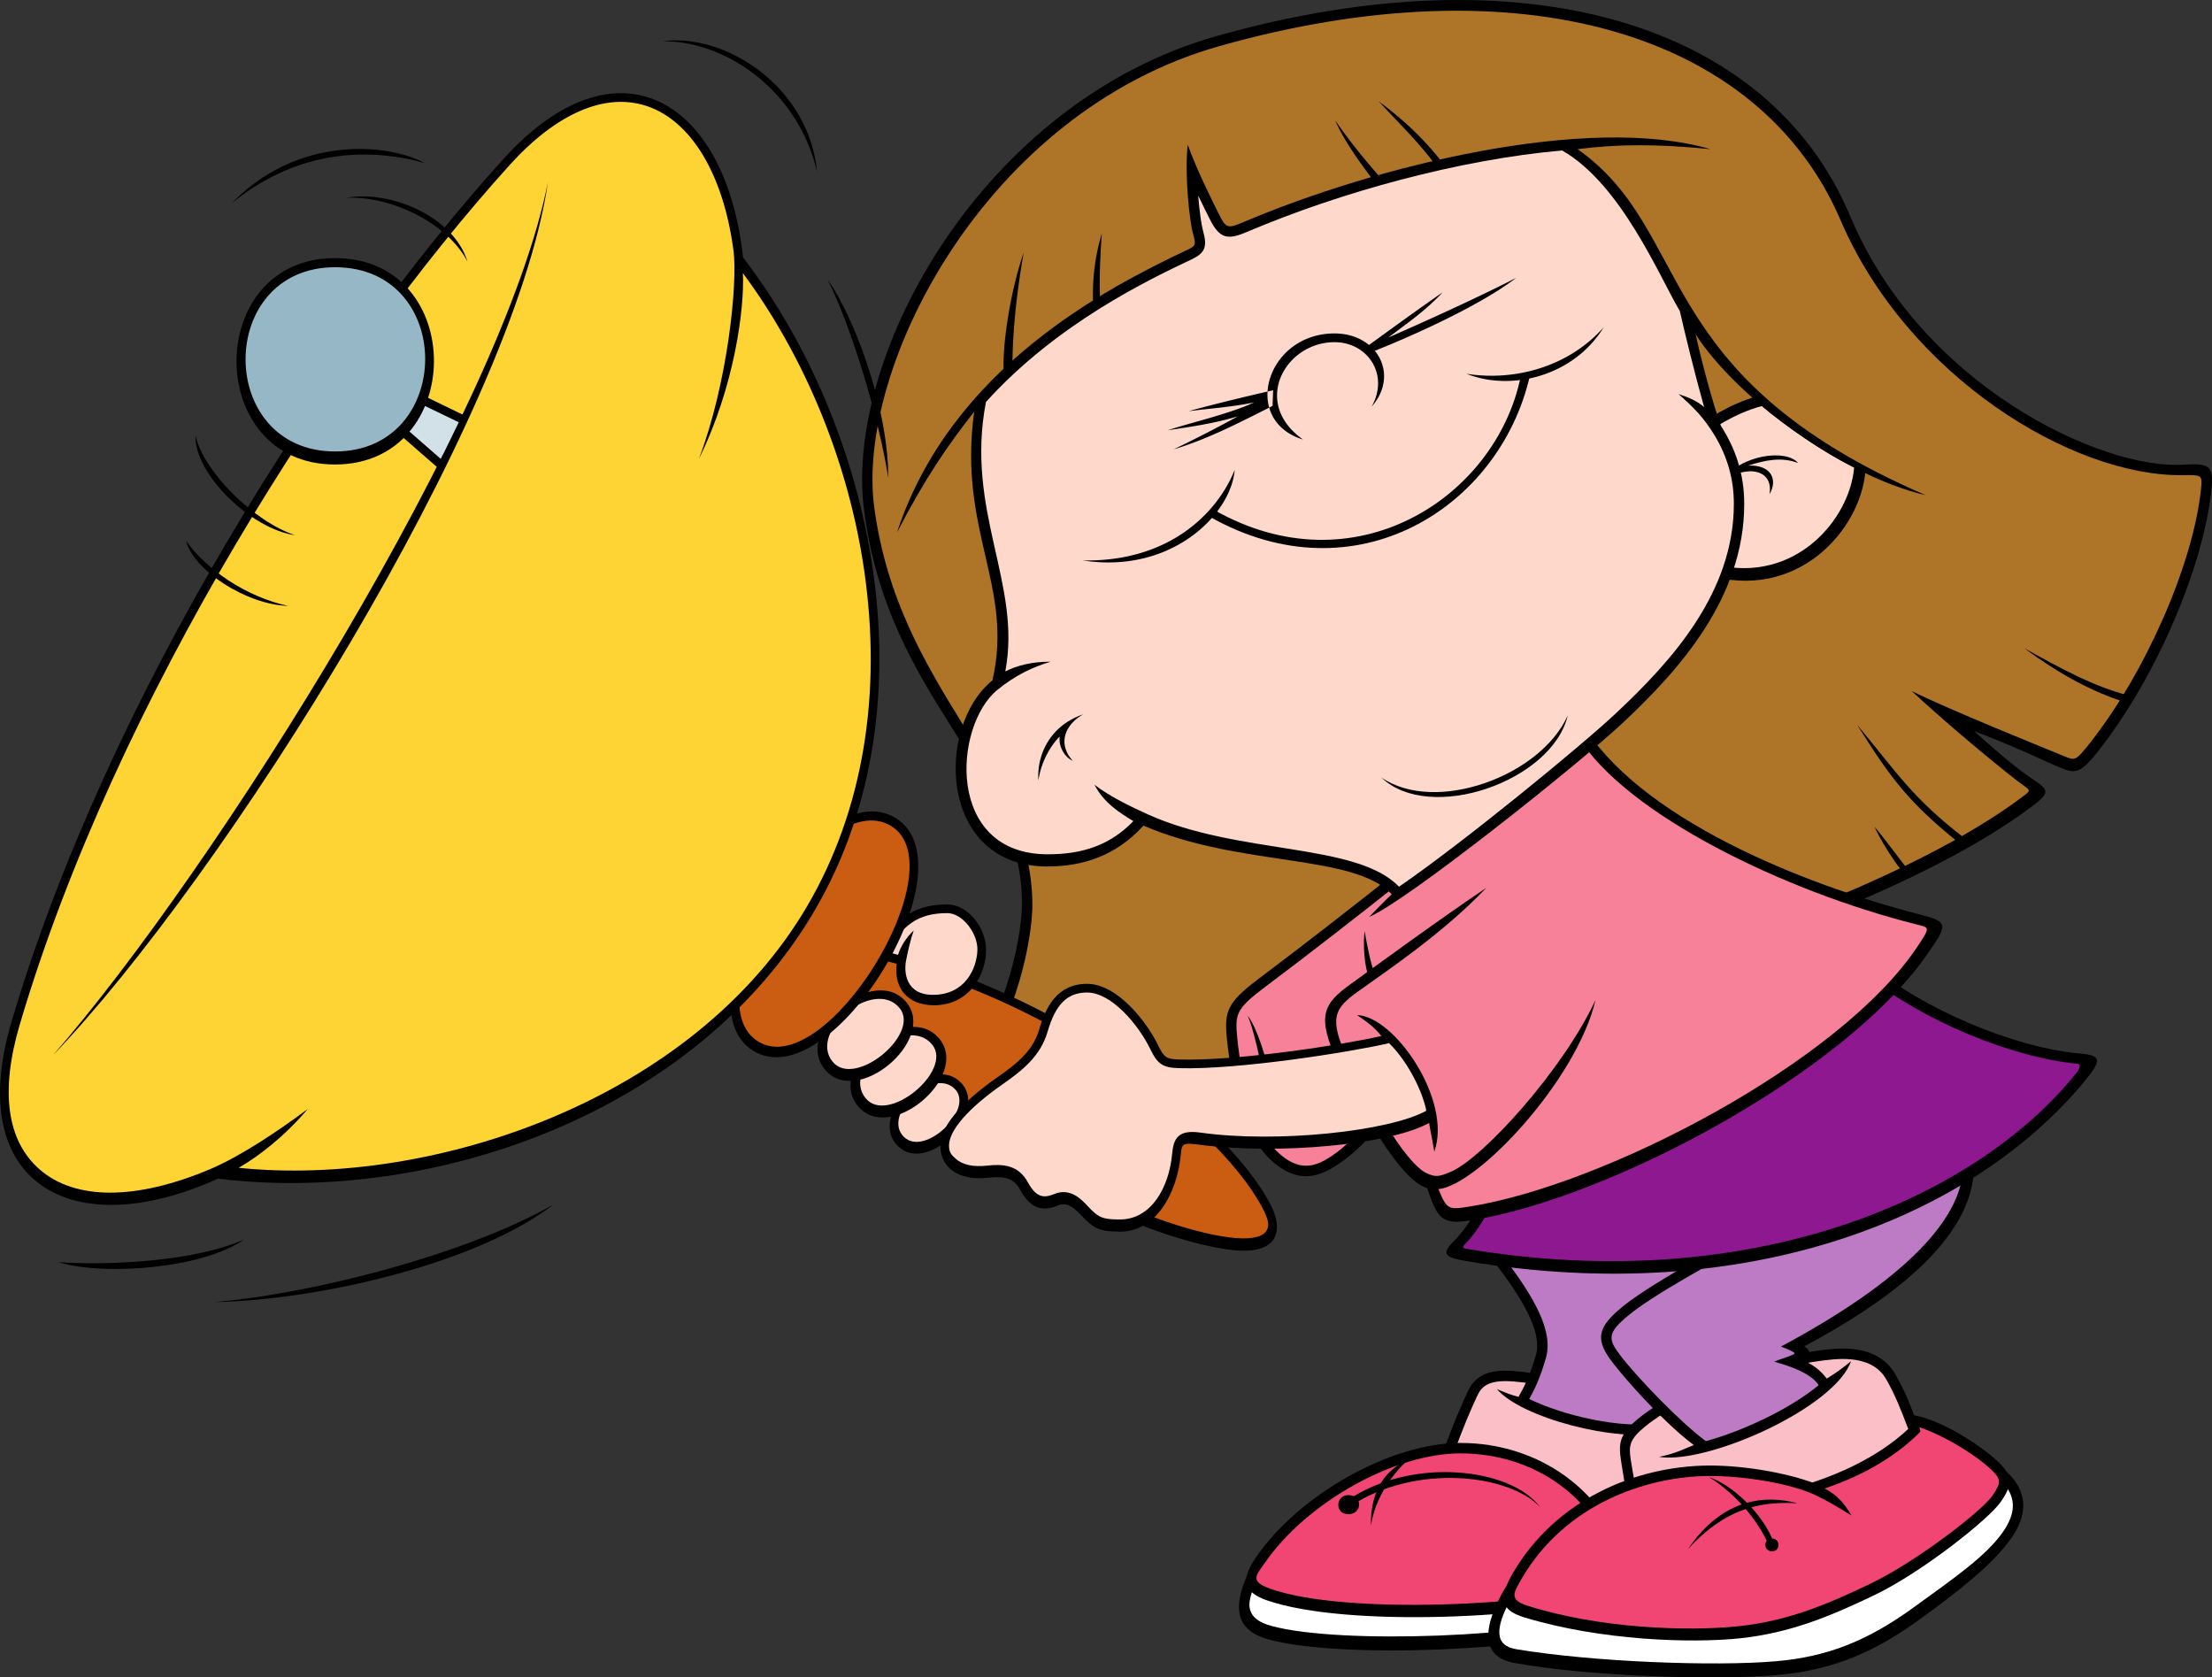 <svg xmlns="http://www.w3.org/2000/svg" width="212.884" height="161.402"><rect width="100%" height="100%" fill="#333333" stroke="none"/><path d="M145.698 131.925c-2.668-.203-3.785.559-4.457 2.008-.668 1.453-1.336 2.903-2.895 7.254l17.934 6.024c1.45-2.235 2.703-5.122 3.344-6.918 1.113-3.125 1.078-3.836-1.114-4.797-3.566-1.563-8.468-3.235-12.812-3.57"/><path fill="#fbbfc7" d="M158.108 136.414c-2.106-.918-7.531-3.106-12.488-3.489-2.504-.191-3.07.567-3.47 1.43-.593 1.297-1.21 2.633-2.51 6.203l16.21 5.445c1.215-2.027 2.266-4.464 2.828-6.046 1.016-2.848.926-2.887-.57-3.543"/><path d="M156.67 152.312c-7.27.668-27.57.754-36.675-.668-1.254 2.926-1.192 5.207 2.086 6.106 7.02 1.925 26.058 1.062 33.254-1.254 2.34-.754 2.09-2.176 1.335-4.184"/><path fill="#fff" d="M120.635 152.753c-.437 1.223-.508 1.82-.215 2.434.274.566.907.98 1.926 1.262 6.598 1.808 25.446 1.086 32.684-1.242.41-.133.937-.364 1.094-.688.152-.316.043-.543-.141-1.14-7.684.601-26.262.644-35.348-.626"/><path d="M156.506 150.554c-1.84-7.027-8.355-11.71-15.96-11.71-6.766 0-15.54 5.019-19.633 10.956-1.34 1.942-1.516 3.309 1 4.184 7.687 2.68 26.605 1.71 33.672-.5 1.34-.418 1.5-.707.921-2.93"/><path fill="#f14674" d="M155.534 150.808c-1.715-6.555-7.739-10.96-14.989-10.96-6.37 0-14.808 4.722-18.808 10.527-.805 1.164-1.555 1.761.508 2.496 7.226 2.57 26.054 1.629 33.043-.512.648-.2.496-.594.246-1.55"/><path d="M148.233 145.035c-2.758-3.766-12.281-4.938-18.547-.672l.25.586c6.266-4.184 15.371-3.094 18.297.086"/><path d="M129.768 143.863c-1.254 0-1.336 1.84 0 1.84s1.422-1.84 0-1.84m5.68-3.348c-2.004.836-3.59 2.844-3.508 6.274.418-2.676 2.004-4.852 3.508-6.274m7.105-20.664c3.172 3.93 6.016 7.95 5.262 10.543-.645 2.219-1.168 3.094-1.672 4.016-.668-.168-1.336-.422-2.086-.754 2.336 2.762 11.528 5.187 16.04 4.183 2.507-4.601 4.511-12.8 4.597-18.406-7.102-.25-15.625 0-22.14.418"/><path fill="#be7bc5" d="M144.53 120.738c3.156 4.082 4.992 7.371 4.25 9.933-.613 2.106-1.14 3.094-1.606 3.946 3.309 1.613 8.856 2.875 12.262 2.324 2.149-4.188 3.945-11.262 4.219-16.535-5.59-.16-12.54-.035-19.125.332"/><path d="M144.893 152.73c-2.258 3.848-2.418 6.688.832 7.281 7.356 1.336 19.55 1.672 25.317 1.168 5.765-.5 9.777-2.508 13.703-5.351 3.925-2.848 7.12-5.367 8.855-7.867 1.34-1.922 1.84-4.266-.582-6.442-13.621 10.207-27.742 13.473-48.125 11.211"/><path fill="#fff" d="M192.909 142.847c-6.754 4.938-13.696 8.188-21.192 9.93-7.547 1.758-16.152 2.086-26.277 1.02-1.68 3.035-1.508 4.558.465 4.89 7.336 1.23 19.086 1.68 25.05 1.16 4.899-.43 8.723-1.926 13.204-5.168 4.015-2.91 7.02-4.984 8.617-7.289 1.207-1.738 1.258-3.199.133-4.543"/><path d="M176.307 129.808c-5.086.45-14.039 2.926-18.633 6.692-1.797 1.472-1.922 2.343-1.672 4.015.254 1.676.754 4.52.922 6.024 9.438-.586 21.22-2.09 27.903-8.786-1-2.593-1.336-3.597-2.422-5.519-1.086-1.926-3.258-2.68-6.098-2.426"/><path fill="#fbbfc7" d="M183.65 137.5c-.726-1.903-1.206-3.16-2.116-4.774-.848-1.5-2.578-2.144-5.14-1.918-4.606.406-13.536 2.742-18.083 6.469-1.508 1.234-1.566 1.844-1.367 3.176.156 1.035.723 4.09.851 5.023 8.922-.605 19.579-2.137 25.856-7.976"/><path d="M172.127 116.503c-8.187 4.184-13.699 7.364-16.042 9.29-2.336 1.921-2.59 3.093-.918 5.27 1.671 2.175 5.265 6.065 7.855 7.987-1.086.418-1.715.797-3.344 1.13 4.598.753 16.88-4.684 18.465-9.204a18.65 18.65 0 0 1-2.34 1.676c-.5-.672-1.25-1.34-2.172-1.676.668-.25.754-1.004 0-1.422 5.934-3.176 18.383-10.539 16.043-19.492-4.68 1.254-11.445 3.848-17.547 6.441"/><path fill="#be7bc5" d="M171.405 129.57c11.16-5.98 18.16-12.336 17.492-18.246-4.07 1.183-9.937 3.367-16.344 6.09-8.125 4.152-13.597 7.316-15.828 9.152-2.07 1.703-1.984 2.293-.762 3.883 1.59 2.074 5.668 6.34 8.207 8.222 3.66-.996 8.184-3.164 10.86-5.386-.695-1.098-2.621-1.805-4.29-2.262.462-.21 1.946-.633 1.973-.797.02-.125-.62-.383-1.308-.656"/><path d="M175.053 142.914c-2.394-1.059-7.02-1.926-10.64-1.895-7.016.055-14.703 3.29-18.825 10.371-1.394 2.399-1.195 3.54 1.114 4.242 7.351 2.23 16.097 2.508 20.777 2.008 4.676-.504 8.465-2.008 12.977-4.183 4.511-2.176 10.918-7.25 12.086-8.926 1.171-1.672 1.171-2.567-.332-3.961-1.504-1.395-5.57-4.18-8.524-4.461l.5 1.45c-1.668 1.675-4.734 3.905-9.133 5.355"/><path fill="#f14674" d="M174.647 143.832c-2.336-1.086-6.848-1.836-10.223-1.809-5.937.047-13.777 2.664-17.972 9.875-.79 1.355-1.25 2.035.539 2.605 6.926 2.2 15.441 2.5 20.379 1.97 4.465-.477 8.152-1.919 12.652-4.09 4.523-2.18 10.7-6.997 11.7-8.426.921-1.317.894-1.637-.196-2.649-1.129-1.047-3.832-2.926-6.8-3.984l.1.43c-2.796 2.843-6.39 4.519-9.23 5.48 1.281.629 1.957 1.52 2.59 2.594-1.21-.754-2.367-1.453-3.539-1.996"/><path d="M172.99 144.644c-2.952-.781-7.128-.613-10.527 4.406 4.012-4.406 7.688-4.52 10.528-4.406"/><path d="M164.471 142.132c2.059.668 5.125 3.293 6.293 6.414l-.445.336c-1.281-3.066-3.899-5.578-5.848-6.75"/><path d="M170.542 148.046c-.891 0-.836 1.227 0 1.227.835 0 .835-1.227 0-1.227m-26.848-34.526c-1.45 2.788-2.453 4.573-3.676 5.8-1.226 1.226-1.203 1.637 1.004 2.008 27.516 4.648 49.016-4.461 59.598-17.29 1.773-2.148 1.562-2.488-.559-2.679-6.238-.555-15.262-4.348-20.273-8.7-10.582 6.805-24.844 15.286-36.094 20.86"/><path fill="#8d188f" d="M199.975 102.359c-6.348-.566-15.074-4.23-20.265-8.457-9.676 6.195-23.786 14.648-35.278 20.371-1.312 2.52-2.094 4.086-3.426 5.422-.402.402-.09.433.18.476 27.184 4.563 48.856-4.714 58.66-16.941.364-.453.39-.844.13-.871"/><path d="M117.069 3.476C94.643 9.812 81.272 34.101 83.147 48.988c2.34 18.574 15.207 24.93 15.207 37.984 0 3.68-2.008 12.047-5.848 15.895 16.723 6.015 81.645-9.192 102.993-25.227 1.78-1.34 1.722-1.601.218-2.605s-3.175-2.399-5.738-4.684c3.902 1.45 6.797 2.899 8.3 3.512 1.505.613 1.95.558 3.677-1.617 5.71-7.25 10.109-17.903 10.863-25.016.273-2.59-.25-2.648-2.84-2.512-7.773.422-25.086-7.625-31.918-23.925C170.206 2.05 146.436-4.825 117.07 3.476"/><path fill="#ae7528" d="M183.975 66.488c3.41 1.719 13.016 5.59 14.684 6.277 1.066.442 1.11.453 2.508-1.308 5.312-6.743 9.875-17.106 10.652-24.332.156-1.45.129-1.422-1.79-1.403-10.612.117-26.433-9.504-32.894-24.539C169.32 2.98 146.01-3.66 117.342 4.441 94.822 10.804 82.32 35.41 84.143 48.863c2.406 17.734 15.102 24.922 15.215 38.11.027 3.402-1.617 11.077-5.059 15.386 18.075 4.531 79.536-10.059 100.348-25.688.715-.535.785-.605.262-.968-1.434-.996-7.164-5.703-10.934-9.215"/><path d="M204.295 67.503c-2.84-.945-5.847-2.453-9.468-5.128 3.785 2.117 6.738 3.68 9.914 4.515l-.446.613m-15.82 13.555c-4.844-3.902-6.515-6.191-9.746-11.32 3.898 4.683 5.293 7.027 10.36 10.93l-.614.39m-8.075-1.504c.556 1.227 1.782 3.235 2.731 4.348l.442-.277c-.832-1.059-2.172-2.903-3.172-4.07m-28.242-10.098c-10.805 9.035-22.614 18.406-31.078 24.765-2.996 2.25-3.254 3.125-3.008 5.688.445 4.687 1.894 9.484 4.12 11.601 1.946 1.852 3.786 2.121 5.794 1.004 2.004-1.113 3.562-2.789 4.344-3.793 1.226 2.121 3.453 5.242 5.011 5.578 1.004 3.012 1.45 3.57 4.235 3.125 13.367-2.12 35.87-14.168 43.781-25.433 2.152-3.067 2.234-3.27-.668-4.016-11.254-2.902-27.07-9.262-32.531-18.52"/><path fill="#f68199" d="M137.315 112.898c-.988-.437-2.59-2.395-4.004-4.844-1.34-2.261-2.914-4.652-3.582-6.074-1.894-4.027-1.3-4.945.941-6.559 2.848-2.043 8.227-5.628 12.372-9.992-4.844 3.266-10.348 7.317-13.024 9.239-2.672 1.925-3.355 3.066-1.254 7.613.797 1.715 2.274 4.195 3.028 5.45-.415.53-2.172 2.73-4.293 3.91-1.645.913-3.024.655-4.614-.856-1.851-1.762-3.351-6.067-3.816-10.969-.207-2.18-.156-2.715 2.613-4.793 8.633-6.48 20.137-15.637 30.246-24.062 4.614 7.402 19.742 14.78 32.512 17.988 1.266.316 1.36.234.098 2.129-7.457 11.21-30.176 22.968-43.117 25.02-1.958.312-2.176.347-2.981-1.68 3.746-.348 13.273-10.434 15.113-18.188-3.203 6.832-10.82 15.156-13.87 16.496-1.235.543-1.548.535-2.368.172"/><path d="M131.717 94c-.39-1.059-.558-3.012-.39-4.407.222 1.227.558 3.067.949 4.016l-.559.39m-11.64 3.735c.836 1.062 1.781 3.906 2.34 6.64l-.614.11c-.558-2.621-1.168-5.52-1.726-6.75m59.465-52.531c-.418 5.84-6.66 12.765-15.352 10.086l-1.668-13.606c1.668-1.367 4.008-2.816 6.512-3.535 3.105 2.422 6.918 5.473 10.508 7.055"/><path fill="#fdd8cb" d="M178.444 44.972c-.41 4.98-5.645 11.215-13.34 9.364l-1.52-12.215c.965-.73 3.399-2.383 5.977-3.047 2.047 1.754 5.957 4.504 8.883 5.898"/><path d="M173.05 44.554c-1.09-1.34-5.434-.922-7.524 1.84 2.844-1.867 5.184-1.086 4.766 1.172.832-1.395.195-2.871-2.063-2.762 1.672-.531 3.23-.863 4.82-.25"/><path d="M93.756 39.617c-1.586 11.46 3.844 16.816 1.758 25.851-5.515 4.434-5.183 17.907 5.262 17.907 3.426 0 6.601-1.004 9.273-3.934 9.274 4.016 20.22 2.676 23.895 6.61-.75.699-1.25 1.226-2.172 2.175 3.652-1.535 20.215-14.734 24.484-18.742 5.344-5.02 11.61-11.961 11.61-20.996 0-3.012-.918-5.442-2.254-7.531-.754-2.094-1.84-6.106-2.422-8.786 3.953 6.137 14.145 13.61 22.14 15.477-26.738-11.543-22.14-25.266-33.503-33.297 3.925-.5 7.726-.5 12.781 0-11.781-3.43-32.168 1.59-44.95 7.027-1.515.645-1.671.586-2.34-.753-.667-1.336-2.171-4.348-3.007-6.692-.332 2.762.168 7.363.504 8.531.332 1.172.227 1.207-.586 1.594-7.77 3.68-22.727 11.375-27.906 27.188 2.672-5.188 4.93-8.45 7.433-11.63"/><path fill="#fdd8cb" d="M165.002 41.875c-1.015-1.672-1.953-2.622-3.457-3.957.977.332 1.711.617 2.461 1.257-.82-2.902-1.906-7.312-2.34-9.25-1.925-3.222-5.609-12.183-11.324-15.445-9.89.863-21.328 4.008-30.293 7.82-1.863.797-2.648.73-3.625-1.226-.265-.524-.664-1.328-1.109-2.258.121 1.527.312 2.852.46 3.375.446 1.55.196 2.156-1.1 2.77-4.126 1.953-12.942 6.148-19.786 13.718-2.023 10.504 3.473 17.5 1.86 25.926 1.086-.543 2.539-.95 4.363-.934-1.672.5-3.36 1.274-5.113 2.7-4.239 3.441-5.02 15.789 4.777 15.832 3.453.015 6.101-.914 8.3-3.192-1.374-.836-2.843-1.758-3.745-3.504 1.39 1.09 3.433 2.082 5.117 2.844 8.71 3.945 20.105 2.695 24.191 6.973 6.067-4.156 17.43-13.453 20.93-16.738 5.258-4.938 11.297-11.536 11.297-20.098 0-2.356-.602-4.527-1.864-6.613"/><path d="M132.944 74.812c4.621 4.461 16.43.39 17.937-5.969-2.62 5.856-12.757 9.54-17.937 5.97m14.286-38.626c-2.915 12.68-16.794 21.45-30.786 13.543l.402-.664c13.489 7.676 27.059-1.168 29.485-12.73l.898-.149"/><path d="M118.823 45.222c-.336 4.266-6.098 10.04-14.621 8.703 8.273.164 12.949-4.52 14.62-8.703m22.309-9.258c4.317 1.73 10.332.223 13.2-4.46-3.45 3.874-8.688 5.187-13.2 4.46m-15.722 6.332c-5.008-3.515-1.727-9.37 3.023-9.37 3.219 0 5.297 3.16 3.574 6.202 2.676-3.011.602-7.042-3.574-7.042-6.574 0-9.039 8.37-3.023 10.21m-11.012-2.734c2.84-.781 6.625-1.672 8.129-2.008l-.055 1.504c-3.73 1.899-6.406 3.235-9.523 4.184a131.575 131.575 0 0 0 6.183-3.18c-2.398.727-4.957 1.063-6.742 1.34 1.95-.668 5.903-1.563 8.301-2.676-2.285.445-3.453.5-6.293.836"/><path d="M138.846 28.128c-2.113 1.45-5.57 3.958-7.406 5.297l.445.504c5.348-2.12 11.086-4.91 14.035-7.195-3.23 1.672-8.355 4.016-12.308 5.746 1.836-1.398 3.508-2.512 5.234-4.352M96.6 35.851c-.168-2.926.75-8.2 1.918-11.543-.582 3.344-1.082 7.278-1.082 11.043l-.836.5m8.606-6.609a20.285 20.285 0 0 1 .832-6.778c-.164 2.344-.25 4.438-.164 6.36l-.668.418m27.738-12.047c-1.84-2.09-3.426-4.098-4.43-5.606.668 1.676 2.426 4.184 3.676 5.774l.754-.168m5.848-1.59c-1.922-2.426-3.758-4.098-6.098-5.855 1.836 2.007 4.008 4.101 5.43 6.105l.668-.25M99.94 75.09c-.168-2.215.918-5.188 4.305-6.356-1.797 1.043-2.465 2.844-1.004 4.473-.754-.332-1.38-1.336-1.254-2.34-.711.71-1.754 2.215-2.047 4.222M63.764 3.976C69.612 3.14 77.8 8.16 78.635 16.526c-1.84-7.866-8.855-12.632-14.87-12.55M79.64 26.902c2.34 3.18 5.847 12.047 5.847 19.074-1.004-6.36-3.844-15.226-5.848-19.074M40.87 15.691c-3.47-1.898-12.18-2.715-18.547 3.848 7.156-5.805 14.453-4.996 18.547-3.848M5.612 121.441c4.176 1.336 13.871.668 17.879-2.176-4.844 2.176-13.367 2.508-17.88 2.176m15.039 3.848c9.86-.168 25.235-3.68 32.587-9.371-8.188 4.687-22.895 8.535-32.586 9.37M79.08 97.793c9.36 9.48 27.325 20.675 38.993 22.421 4.82.72 5.652-1.605 4.12-4.46-4.792-8.926-22.39-21.31-38.769-24.543l-4.343 6.582"/><path fill="#ca5d11" d="M121.456 116.148c-4.641-8.652-21.637-20.648-37.645-24.004l-3.656 5.54c6.281 6.902 26.48 19.788 38.039 21.366 1.875.258 3.207.075 3.656-.57.375-.531.23-1.168-.394-2.332"/><path d="M92.46 104.152c-2.958-2.945-8.97 3.219-6.067 6.11 2.902 2.89 8.86-3.329 6.067-6.11"/><path fill="#fdd8cb" d="M91.89 104.78c-2.173-2.16-7.036 2.481-4.907 4.606 2.012 2.004 6.84-2.68 4.906-4.605"/><path d="M90.417 99.972c-3.114-3.82-10.926 2.688-7.868 6.438 3.055 3.746 10.813-2.828 7.868-6.438"/><path fill="#fdd8cb" d="M89.713 100.515c-2.43-2.98-8.793 2.235-6.406 5.16 2.121 2.602 8.442-2.664 6.406-5.16"/><path d="M87.245 96.457c-3.118-3.82-10.93 2.687-7.871 6.437 3.058 3.75 10.812-2.828 7.87-6.437"/><path fill="#fdd8cb" d="M86.58 97.003c-2.433-2.98-8.835 2.231-6.449 5.16 2.121 2.598 8.485-2.663 6.45-5.16"/><path d="M84.374 91.824c1.503-2.844 2.949-4.797 6.793-4.797 1.894 0 3.734 2.121 3.734 4.406 0 2.285-1.563 5.297-5.016 5.297-2.617 0-4.066-1.781-3.508-4.46l-2.003-.446"/><path fill="#fdd8cb" d="M87.198 92.441c-.215 1.07-.055 3.344 2.687 3.285 3.043-.058 4.121-2.57 4.18-4.293.055-1.601-1.422-3.57-2.898-3.57-2.82 0-4.282 1.152-5.797 3.723l1.062.292c.223-.78.781-1.671 1.504-2.343-.332.949-.574 2.07-.738 2.906"/><path d="M137.538 108.054c-3.758 2.09-14.54 3.094-22.141 2.09-1.594-.207-1.664-.082-1.754.922-.336 3.68-2.34 7.445-5.848 7.445-1.921 0-2.507-.25-3.761-1.59-.809-.863-1.422-1.261-2.254-.918-1.422.586-2.59.333-3.594-1.507-.59-1.086-1.43-1.356-3.09-1.172-3.008.336-4.597-1.086-4.597-3.094 0-1.758 1.84-4.016 5.433-6.527 2.149-1.5 3.508-2.676 4.094-4.684.582-2.008 1.668-4.351 4.594-4.351 2.922 0 5.765 3.68 6.851 5.941.567 1.18.832 1.3 2.004 1.34 5.598.164 15.875-1.426 19.469-2.262-.586-.754-1.336-1.34-2.34-2.008 3.594.086 9.191 8.2 7.434 13.137-.22-1.34-.414-2.176-.5-2.762"/><path fill="#fdd8cb" d="M137.268 106.878c-.34-1.792-1.738-4.699-3.582-6.503-3.707.863-14.562 2.578-20.234 2.406-1.535-.043-2.047-.383-2.735-1.809-1.09-2.27-3.703-5.469-6.097-5.469-1.895 0-3.028 1.122-3.793 3.75-.692 2.38-2.41 3.735-4.418 5.137-3.223 2.254-5.074 4.38-5.074 5.84 0 .668.23.895.667 1.285.633.57 1.672.793 3 .645 1.493-.168 2.997-.086 3.918 1.601.809 1.489 1.547 1.543 2.54 1.133 1.539-.633 2.609.508 3.183 1.121 1.102 1.176 1.457 1.324 3.152 1.324 3.028 0 4.73-3.128 5.016-6.347.129-1.469.606-2.305 2.695-2.012 7.352 1.04 18.204-.121 21.762-2.102"/><path d="M86.194 78.71c-7.606-4.664-21.207 17.797-13.7 22.403 7.508 4.601 21.208-17.8 13.7-22.402"/><path fill="#ca5d11" d="M85.764 79.48c-6.668-4.09-19.37 16.703-12.785 20.742 6.461 3.961 19.25-16.781 12.785-20.742"/><path d="M1.1 98.347c-4.6 15.567 5.848 21.423 19.887 15.063 20.219 2.508 45.918-6.04 57.48-25.91 11.567-19.868 5.493-46.567-6.953-62.72-1.68-15.335-12.18-21.503-23.066-9.48C31.4 34.125 10.374 66.976 1.1 98.347"/><path fill="#fdd433" d="M20.221 112.5c-7.094 2.996-12.976 3.02-16.406.027-3.145-2.746-3.824-7.48-1.914-13.941C11.19 67.168 32.28 34.402 49.065 15.863c4.484-4.953 9.145-6.969 13.117-5.68 4.328 1.406 7.445 6.59 8.41 13.938.414 3.16-.562 12.734-3.32 20.015 3.426-6.945 4.39-14.507 4.223-17.855 5.98 8.05 10.168 18.254 11.672 28.586 1.746 11.98-.13 23.12-5.422 32.215-10.88 18.691-36.032 27.207-54.778 25.289 1.922-1.114 4.313-2.922 6.653-5.657-2.785 2.067-6.426 4.528-9.399 5.786"/><path d="m42.542 45.363-6.016-5.242 1.781-3.239 6.684 3.239-2.45 5.242"/><path fill="#d2e1e8" d="m38.659 37.984-1.074 1.95 4.976 4.347 1.688-3.602-5.59-2.695"/><path d="M52.733 17.53c-3.34 22.755-31.246 66.93-47.621 83.997C20.706 83.625 48.335 39.73 52.733 17.53"/><path d="M32.237 24.836c-12.633 0-12.633 19.859 0 19.859s12.773-19.86 0-19.86"/><path fill="#96b7c5" d="M32.252 25.714c-11.492 0-11.492 17.727 0 17.727 11.493 0 11.618-17.727 0-17.727"/><path d="M33.295 19.035c4.235-.782 10.36 1.785 11.696 6.136-1.895-3.68-7.352-6.359-11.696-6.136M18.811 41.906c-.11 3.793 5.461 9.035 9.582 9.59-4.012-1.336-8.8-6.133-9.582-9.59m-.891 10.148c.668 2.79 5.793 6.137 9.805 6.246-4.12-.89-7.91-3.566-9.805-6.246"/></svg>
